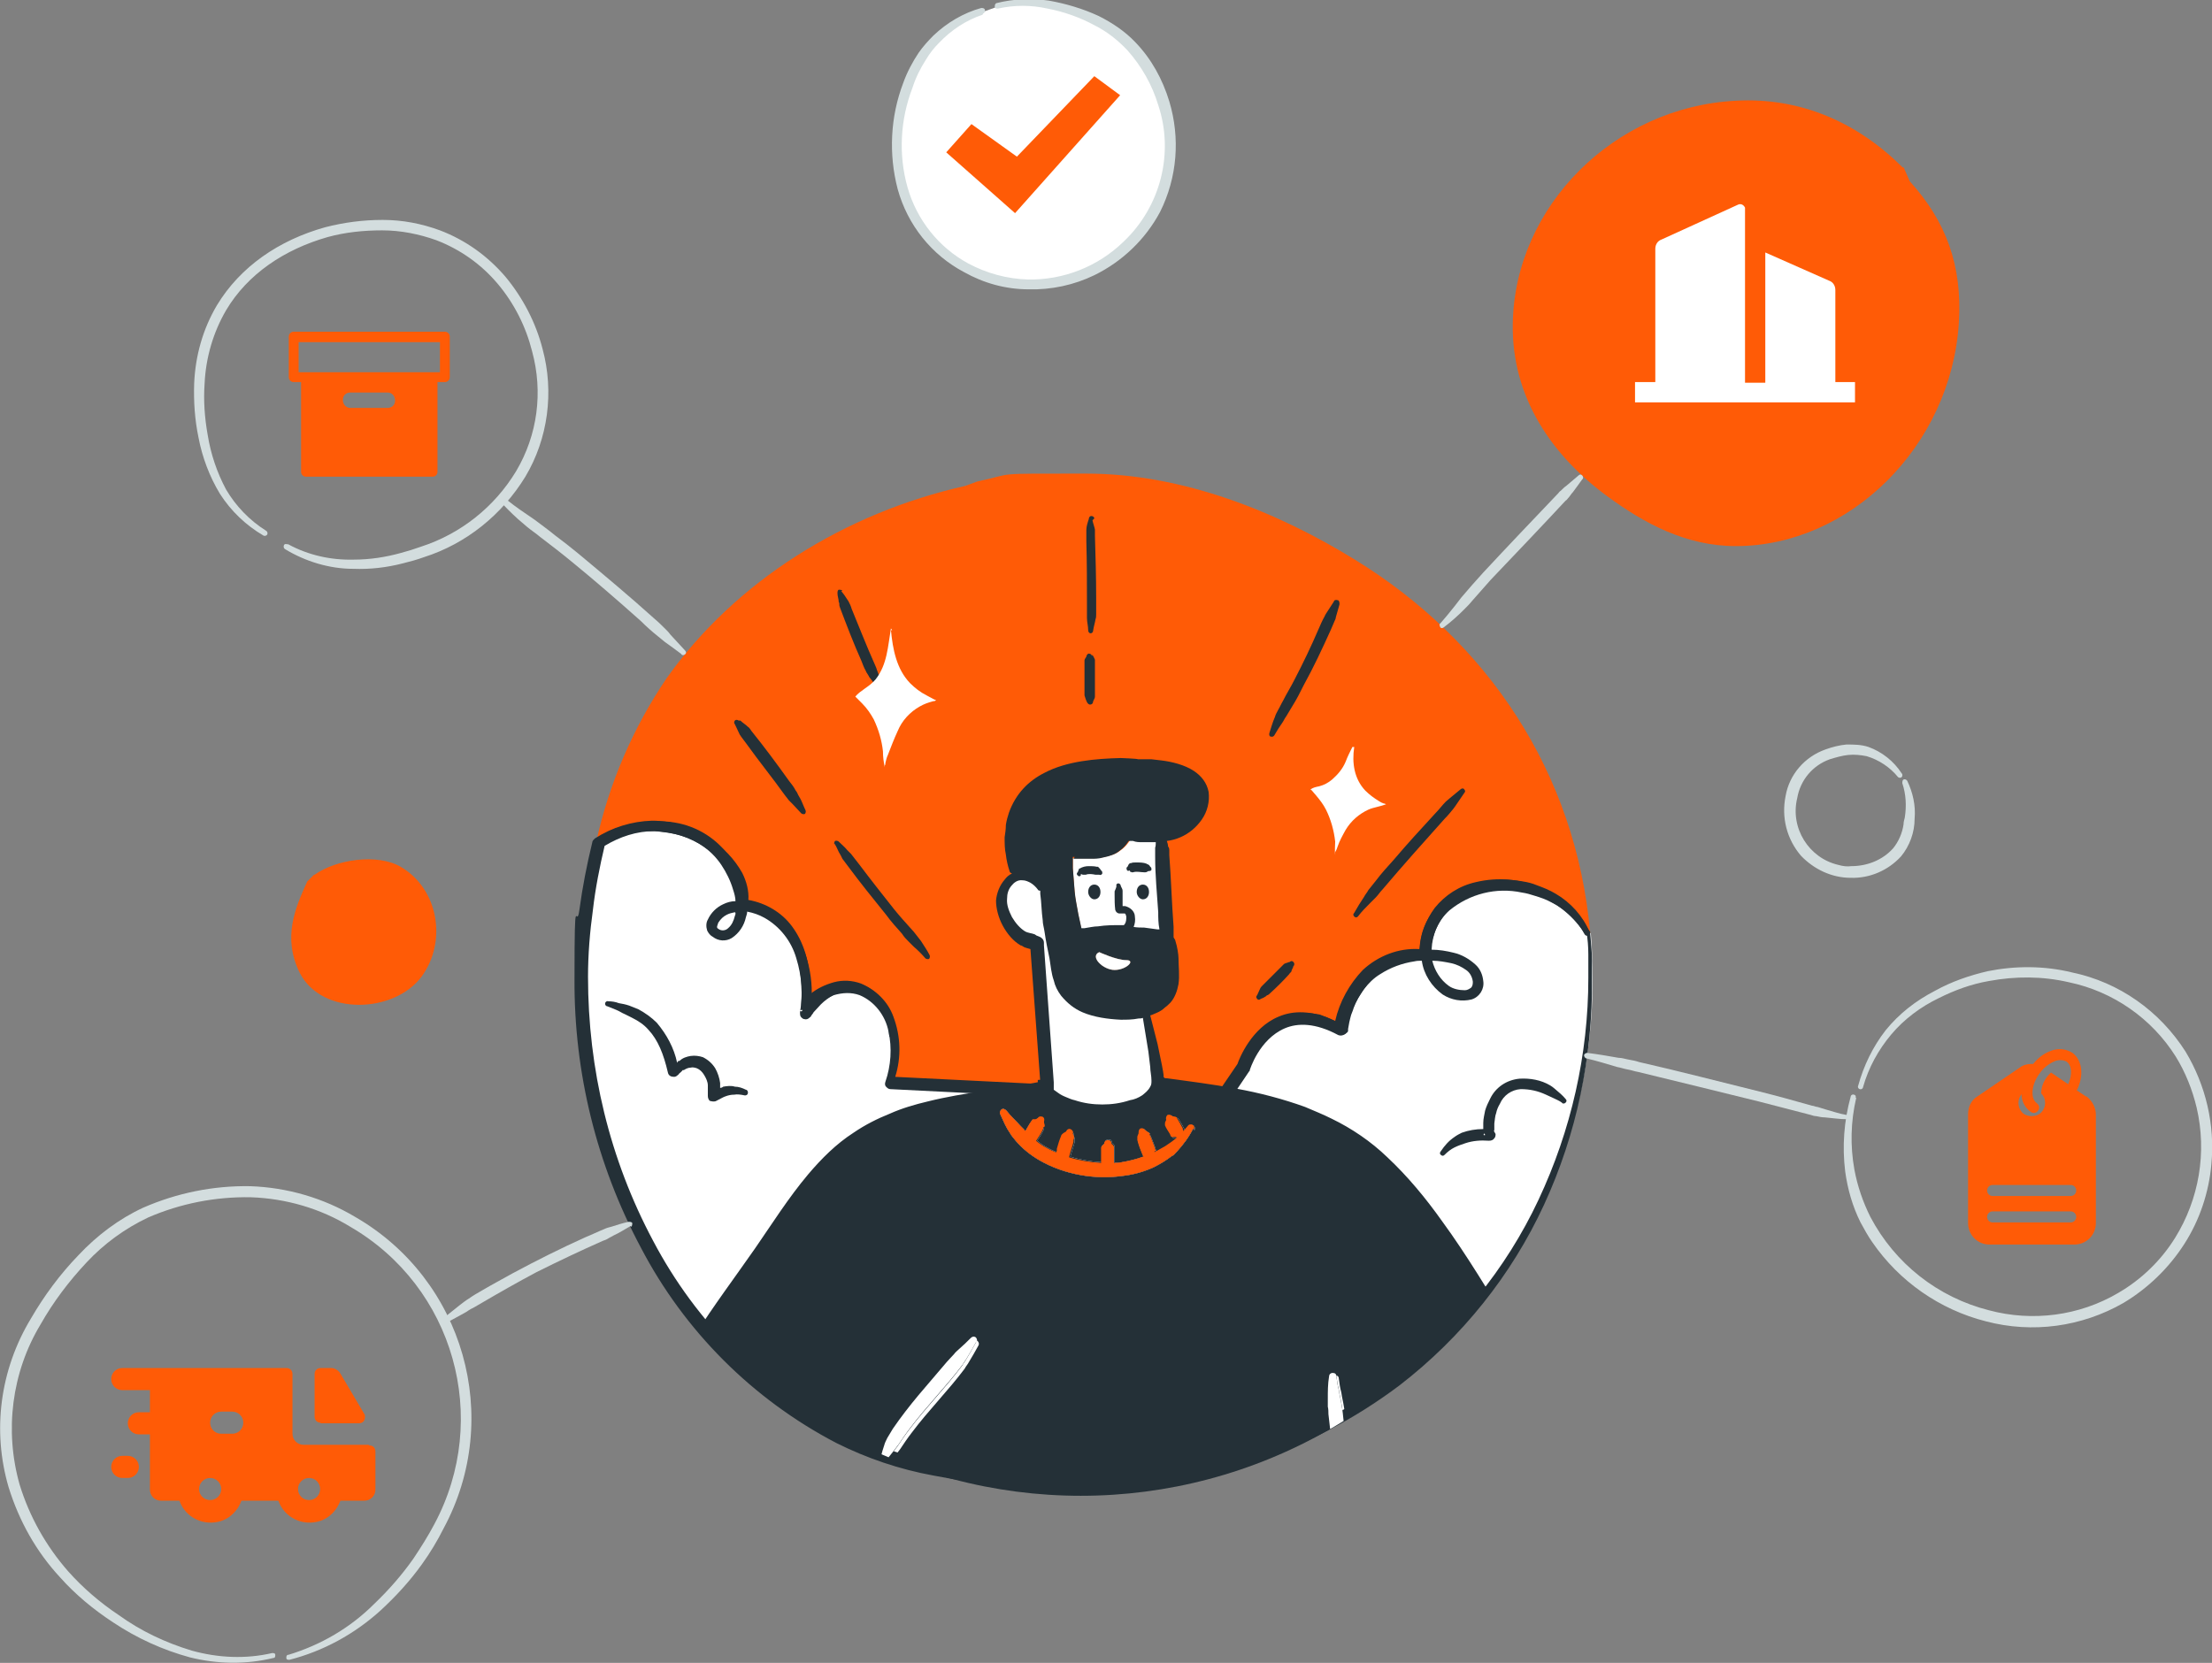 <svg xmlns="http://www.w3.org/2000/svg" xmlns:xlink="http://www.w3.org/1999/xlink" id="Layer_1" data-name="Layer 1" viewBox="0 0 360 270.7"><rect x="0" y="0" width="360" height="270.7" fill="#808080" stroke="none"/><defs><style>      .cls-1 {        clip-path: url(#clippath);      }      .cls-2 {        fill: none;      }      .cls-2, .cls-3, .cls-4, .cls-5, .cls-6, .cls-7, .cls-8, .cls-9 {        stroke-width: 0px;      }      .cls-3 {        fill: #d3ddde;      }      .cls-3, .cls-5, .cls-6, .cls-7 {        fill-rule: evenodd;      }      .cls-4, .cls-6 {        fill: #243037;      }      .cls-5, .cls-8 {        fill: #ff5b06;      }      .cls-7, .cls-9 {        fill: #fff;      }    </style><clipPath id="clippath"><circle class="cls-2" cx="175.9" cy="162.3" r="81.2"></circle></clipPath></defs><g id="Group_1976" data-name="Group 1976"><g id="Group_1967" data-name="Group 1967"><g id="Startup_Graphic" data-name="Startup Graphic"><path id="Path_4747" data-name="Path 4747" class="cls-5" d="M51.2,142.4c3.5-2.5,10.2-3.5,14-1.3,6.2,3.6,7.6,12.2,3.4,17.9-4.5,6-16.2,6.4-19.8-.6-2.9-5.8-.7-10.7,1.2-14.9l1.1-1.1h0Z"></path><path id="Path_4748" data-name="Path 4748" class="cls-7" d="M159.8,2c-6.2,1.9-10.1,6.8-12,12-4.2,11.6-1,24,9.5,29.7,6.3,3.4,13.9,3.6,20.4.5,4.4-2.1,8-5.6,10.3-9.9,5.4-10.3,1.8-25.2-9.5-30.7-4.7-2.3-10.8-3.8-16.2-2.5l-2.5.9Z"></path><path id="Path_4749" data-name="Path 4749" class="cls-5" d="M154,24.8l11.2,9.9,17.1-19.2-4.2-3.1-12.6,13.1-7.4-5.3-4.1,4.6Z"></path><path id="Path_4750" data-name="Path 4750" class="cls-5" d="M258.8,151.9c-2.3-26.2-16.8-47.6-38.3-60.8-12.5-7.7-27.9-14-43.7-14s-11.3-.1-17.8,1.3l-1.9.7c-19.6,4.4-37.4,15.5-48.6,31.3-5.5,8.1-9.4,17.2-11.5,26.8,5.5-3.5,12.7-3.5,18.1.2,7.6,5.1,5.8,10.1,5.8,10.1,0,0,11.3,0,10.2,16.5,0,0,4.2-4.5,8.9-2.8s7.1,7.7,4.8,15.2l54.1,2.7,3.5-5.2s4-12.5,15.7-6.1c0,0,1.8-12.9,13.8-12.2,0,0-.3-8.7,8.7-11,7-1.6,14.2,1.3,18.1,7.3h0Z"></path><path id="Path_4751" data-name="Path 4751" class="cls-7" d="M258.8,151.9c-3.9-6-11.1-9-18.1-7.3-9,2.3-8.7,11-8.7,11-12.1-.8-13.8,12.2-13.8,12.2-11.7-6.4-15.7,6.1-15.7,6.1l-3.5,5.2-54.1-2.7c2.3-7.5-.2-13.5-4.8-15.2s-8.9,2.8-8.9,2.8c1.1-16.5-10.2-16.5-10.2-16.5,0,0,1.8-5-5.8-10.1-5.5-3.7-12.6-3.8-18.1-.2-1.6,7.3-2.4,14.7-2.4,22.1,0,31.8,15.6,61.1,42.1,74.8,11.3,5.8,26.6,7.4,40.1,7.4s36.8-6.1,50.7-16.6c19.7-15,31.6-38.9,31.6-65.6,0-2.5-.1-5-.3-7.4Z"></path><path id="Path_4752" data-name="Path 4752" class="cls-6" d="M258.8,151.7c0,0,0,.1,0,.2.1,1.5.3,3,.3,4.5,0,1,0,2,0,3,.1,12.7-2.5,25.2-7.8,36.7-5.3,11.5-13.4,21.6-23.5,29.4-7.3,5.5-15.5,9.8-24.2,12.6-8.7,2.8-17.8,4.3-27,4.3-8.3.1-16.6-.6-24.7-2.2-5.5-1-10.8-2.8-15.8-5.3-13.6-7.1-24.7-18.2-31.8-31.8-7.2-13.5-10.9-28.5-10.8-43.8,0-15.7.3-7.5.8-11.2s1.2-7.3,2.1-11c0-.2.2-.4.4-.6,2.8-1.8,6-2.8,9.3-2.9,3.3,0,6.6,1,9.3,2.9,2.3,1.4,4.1,3.3,5.4,5.6.7,1.4,1.1,2.9,1,4.4,2.8.5,5.4,2,7.1,4.3,1.7,2.3,3.1,5.7,3,11,1.1-.9,2.4-1.5,3.8-1.9,1.5-.4,3-.3,4.4.2,2.4,1,4.4,2.9,5.3,5.4,1.2,3.2,1.3,6.6.3,9.8l52.5,2.6,3.2-4.7c.3-.9,2.3-5.9,6.7-7.7,2.3-1,5.4-1.1,9.2.7.7-3.1,2.3-6,4.5-8.3,2.5-2.3,5.8-3.6,9.2-3.4.2-2.4,1.1-4.8,2.5-6.7,1.7-2.1,4-3.6,6.7-4.2,7.1-1.7,14.5,1.4,18.3,7.7h0ZM258,152.1c-1.8-2.8-4.4-5-7.4-6.2-3.1-1.3-6.5-1.5-9.7-.7-2.3.5-4.4,1.9-5.9,3.8-1.4,1.9-2.2,4.2-2.2,6.6,0,.2,0,.4-.2.6-.1.1-.4.2-.6.2-3.2-.3-6.4.8-8.7,3-2.2,2.4-3.7,5.3-4.2,8.5,0,.3-.2.5-.5.6-.3.1-.5.1-.8,0-3.7-2-6.6-2-8.7-1.1-4.2,1.8-5.7,6.8-5.7,6.8,0,0,0,.2-.1.2l-3.5,5.2c-.2.3-.5.4-.8.4l-54.1-2.7c-.3,0-.5-.2-.7-.4-.2-.2-.2-.5-.1-.8.9-2.6,1.1-5.5.5-8.2-.5-2.6-2.3-4.9-4.7-5.9-1.4-.5-2.8-.4-4.2,0-1.4.6-2.7,1.4-3.7,2.5-.3.4-.9.4-1.3,0-.2-.2-.3-.4-.3-.7.3-4.6-.4-7.9-1.5-10.2-1.4-3.1-4.4-5.1-7.8-5.4-.5,0-.9-.4-.9-.9,0,0,0-.2,0-.3,0,0,.7-2.2-1.2-5-1.1-1.6-2.6-2.9-4.2-4-2.4-1.7-5.3-2.6-8.3-2.7-2.9,0-5.6.9-8.1,2.4-.8,3.4-1.5,6.9-1.9,10.4-.5,3.6-.8,7.3-.8,10.9,0,15,3.5,29.7,10.6,43,7,13.3,17.8,24.1,31.1,31,4.9,2.4,10,4.1,15.3,5.1,8,1.5,16.2,2.3,24.4,2.2,9,0,17.9-1.5,26.4-4.2,8.5-2.7,16.6-6.9,23.7-12.2,9.9-7.5,17.9-17.3,23.2-28.6,5.3-11.3,8.1-23.6,8.1-36.1,0-1.2,0-2.5,0-3.8s-.1-2.5-.3-3.7h0Z"></path><path id="Path_4756" data-name="Path 4756" class="cls-6" d="M233,154.6c1.2,0,2.4.2,3.6.5,1.3.3,2.5,1,3.5,1.9.8.7,1.2,1.7,1.3,2.7.2,1.3-.6,2.6-1.9,3-1.6.4-3.3.1-4.7-.8-1.8-1.3-3.1-3.3-3.4-5.5-.4,0-.8,0-1.2.1-2,.3-3.9,1-5.6,2.1-1,.6-1.9,1.5-2.6,2.4-.7,1-1.3,2-1.7,3.1-.1.4-.3.8-.4,1.1s-.2.8-.3,1.2l-.2,1.1v-.2c0,.2,0,.3,0,.5,0,.2-.2.3-.3.4-.2.2-.5.2-.8.2-1.2-.4-2.3-1.2-3.6-1.6-.3-.1-.5-.2-.8-.3-1.7-.4-3.4-.3-5,.3-1.6.6-3.1,1.7-4.1,3-.1.2-.4.2-.6.1,0,0,0,0,0,0-.2-.2-.2-.4,0-.6,1.1-1.6,2.6-2.9,4.4-3.6,1.8-.8,3.8-1,5.8-.6.4,0,.7.2,1,.3.9.3,1.7.8,2.5,1.1v-.3c.1-.4.2-.9.3-1.3.1-.4.2-.9.4-1.3.5-1.3,1.1-2.5,1.9-3.6.8-1.1,1.9-2.1,3-2.8,1.9-1.2,4-2,6.3-2.3.4,0,.9-.1,1.3-.2v-.3c0-2.9,1.4-5.6,3.5-7.6,3.7-3,8.6-4.2,13.3-3.3.7.1,1.5.3,2.2.6,1.1.4,2.1.8,3.1,1.4,2.4,1.4,4.4,3.6,5.5,6.2,0,.2,0,.5-.2.6-.2.1-.5,0-.6-.2-1.2-2.3-3.1-4.1-5.4-5.2-.9-.5-1.8-.8-2.8-1.1-.6-.2-1.3-.4-2-.5-4.2-.9-8.5.2-11.8,2.9-1.8,1.6-2.8,3.9-2.9,6.3v.2ZM233.2,156.4c1,0,2,.2,3,.4.9.2,1.7.6,2.4,1.1.6.4,1,1.1,1.1,1.9,0,.3,0,.7-.3,1-.3.2-.6.4-1,.4-.9,0-1.9-.2-2.6-.7-1.4-1-2.3-2.5-2.7-4.1h0Z"></path><path id="Path_4757" data-name="Path 4757" class="cls-6" d="M243.2,184h0c-.2,0,.1.4.2.6,0,.2,0,.5-.2.7-.2.3-.5.4-.9.4-1.3-.1-2.6,0-3.8.4-.6.2-1.2.4-1.8.7-.6.3-1.1.7-1.6,1.2-.2.2-.4.2-.6,0-.2-.1-.2-.4,0-.6,0,0,0,0,0,0,.6-.9,1.3-1.7,2.2-2.3.4-.3.8-.5,1.2-.7,1.1-.4,2.3-.6,3.5-.6v-1c0-.7.2-1.4.3-2,.2-.7.5-1.3.8-1.9.9-1.9,2.7-3.1,4.8-3.3,1.7-.1,3.5.2,5,1.1.3.2.6.4.8.6.6.5,1.2,1,1.7,1.6.2.2.2.4,0,.6,0,0,0,0,0,0-.2.2-.5.2-.6,0-.4-.3-.9-.5-1.3-.7-.4-.2-.9-.4-1.3-.6-1.3-.6-2.6-.9-4.1-.9-1.5.1-2.8,1-3.4,2.4-.3.5-.5,1-.6,1.5-.2.5-.2,1.1-.3,1.7v1.1ZM241.6,184.5c0,.1.2.3,0,.3-.2,0-.2-.1,0-.3h0Z"></path><path id="Path_4758" data-name="Path 4758" class="cls-6" d="M121.5,146.9h0c1.3.2,2.5.6,3.6,1.2,2.9,1.6,5.1,4.4,6.1,7.6.7,2.2,1,4.5.9,6.8h0c.7-.8,1.6-1.4,2.5-1.9.9-.5,1.9-.7,3-.8,2.3,0,4.4,1,5.8,2.8,1.4,1.6,2.1,3.7,2.1,5.9,0,.2-.2.4-.4.4,0,0,0,0,0,0-.3,0-.4-.2-.4-.5,0,0,0,0,0,0,0-1.9-.9-3.6-2.2-5-1.1-1.4-2.9-2.1-4.6-2.1-.8,0-1.6.3-2.3.7-.7.4-1.4.9-2,1.5l-1.2,1.3c0,.1-.3.4-.4.6,0,.1-.2.2-.3.3-.2.2-.5.3-.8.2-.2,0-.4-.2-.5-.3-.2-.2-.2-.5-.2-.8.5-2.9.3-5.9-.6-8.8-.8-2.8-2.7-5.2-5.2-6.6-.9-.5-1.8-.8-2.8-1,0,.3-.1.6-.2.9-.3,1.4-1.1,2.6-2.3,3.4-1,.6-2.2.5-3.1-.2-.4-.2-.7-.6-.9-1-.2-.6-.2-1.3.1-1.8.5-1.1,1.4-2,2.5-2.5.6-.3,1.3-.5,2-.5,0-.6-.2-1.3-.4-1.9-.4-1.4-1.1-2.8-1.9-4-1.8-2.7-4.7-4.5-7.9-5.1-1-.2-2-.3-2.9-.4-2.4,0-4.7.2-7,.8-.2,0-.5,0-.6-.3s0-.5.3-.6c0,0,0,0,0,0,2.3-.9,4.8-1.4,7.3-1.5,1.1,0,2.2,0,3.2.2,3.7.6,7,2.7,9.1,5.8,1.2,1.6,2,3.5,2.4,5.5,0,.5.2.9.2,1.4h0ZM130.6,164.4c0,.2-.2.3-.3.2-.2-.1,0-.2.3-.2h0ZM119.7,148.6c0,.2,0,.3-.1.5-.2.8-.5,1.5-1.1,2-.4.4-1.1.5-1.6.1-.4-.2-.1-.6,0-1,.4-.6.8-1,1.4-1.3.4-.2.8-.3,1.3-.4h0Z"></path><path id="Path_4759" data-name="Path 4759" class="cls-6" d="M110.4,172.7h.2c.5-.5,1.2-.7,1.8-.8.7-.1,1.4,0,2,.2.8.4,1.5,1,2,1.8.4.7.7,1.6.8,2.4,0,.1,0,.4,0,.8.3,0,.5-.2.5-.2.6-.1,1.3-.2,1.9,0,.6,0,1.2.2,1.8.5.2,0,.4.3.3.6,0,0,0,0,0,0,0,.2-.3.4-.6.3-.5-.1-1.1-.2-1.6-.1-.5,0-1,.1-1.5.3-.1,0-1,.5-1.4.7-.3.2-.8.1-1.1,0-.2-.2-.3-.5-.3-.8,0-.4,0-1.4,0-1.7,0-.6-.3-1.2-.6-1.7-.3-.5-.7-.9-1.2-1.1-.3-.1-.7-.2-1-.1-.4,0-.8.2-1.1.4h-.2c0,.1-.6.6-.6.6,0,.1-.2.2-.3.3-.1.1-.3.2-.5.2-.5,0-.9-.2-1-.7-.7-3-1.6-5.3-3.2-7-.7-.8-1.6-1.4-2.6-1.9-.4-.2-.8-.4-1.2-.6-.5-.2-.9-.5-1.4-.7-.5-.2-1-.4-1.5-.6-.2,0-.4-.3-.3-.5,0-.2.3-.4.5-.3.6,0,1.2.1,1.7.3.6.1,1.1.2,1.7.4.5.2,1,.4,1.5.6,1.1.6,2.1,1.3,3,2.2,1.6,1.9,2.8,4.1,3.3,6.5ZM117.2,178h0c0,0,0,0,0,0h0Z"></path><path id="Path_4760" data-name="Path 4760" class="cls-7" d="M220.4,121.6c-.4,2.6,0,5.2,1.8,7.1.7.7,1.4,1.2,2.2,1.7.3.2.5.3.8.4,0,0,.2,0,.3.1,0,0,.2,0,.1,0-.9.4-2,.5-2.9.9-1.5.7-2.8,1.8-3.7,3.3-.5.9-1,1.8-1.3,2.7-.1.3-.2.6-.4.9,0,0,0,.2,0,.3,0,0,0,.2,0,.2-.1-.7,0-1.5,0-2.2-.2-1.8-.7-3.6-1.5-5.2-.4-.8-1-1.6-1.6-2.3-.2-.2-.4-.5-.6-.7,0-.1-.4-.3-.3-.3.4-.3.9-.4,1.4-.5.8-.2,1.5-.6,2.1-1.1.9-.8,1.7-1.7,2.2-2.9.3-.8.7-1.6,1.1-2.4h.4Z"></path><path id="Path_4761" data-name="Path 4761" class="cls-6" d="M218,98.4c-.2.7-.4,1.4-.6,2.1,0,.2-.1.4-.2.6-.2.5-.4.9-.6,1.4-1.4,3.1-2.8,6.1-4.4,9-.6,1.2-1.2,2.4-1.9,3.5-.3.5-.6,1-.9,1.5-.2.3-.4.6-.6,1-.5.7-1,1.5-1.4,2.2-.1.2-.4.3-.6.2-.2,0-.3-.3-.2-.6,0,0,0,0,0,0,.3-.9.5-1.7.9-2.6.1-.4.3-.7.5-1.1.3-.5.5-1,.8-1.5.6-1.2,1.3-2.3,1.9-3.5,1.4-2.7,2.7-5.4,3.9-8.2.3-.7.6-1.4,1-2.1.1-.3.3-.5.4-.7.4-.6.7-1.1,1.1-1.7,0-.2.3-.3.6-.2,0,0,0,0,0,0,.2,0,.3.3.3.5,0,0,0,0,0,0Z"></path><path id="Path_4761-2" data-name="Path 4761" class="cls-6" d="M135.8,137.5c-.1-.2,0-.5.1-.6,0,0,0,0,0,0,.2-.1.5,0,.6.1.5.5,1,.9,1.4,1.4.2.2.4.4.6.6.5.6.9,1.2,1.4,1.8,1.8,2.4,3.7,4.8,5.6,7.2.8,1,1.7,2,2.6,3,.4.4.8.9,1.1,1.3.2.3.5.6.7.9.5.8,1,1.5,1.4,2.3,0,0,0,0,0,0,.1.2,0,.5-.1.6-.2.1-.5,0-.6-.1-.6-.7-1.2-1.3-1.9-1.9-.3-.3-.5-.5-.8-.8-.4-.4-.8-.8-1.1-1.3-.9-1-1.8-2-2.6-3.1-2.1-2.6-4.2-5.2-6.2-7.9-.3-.4-.6-.8-.9-1.2-.1-.2-.2-.4-.3-.6-.4-.6-.6-1.3-1-1.9,0,0,0,0,0,0Z"></path><path id="Path_4762" data-name="Path 4762" class="cls-6" d="M238.3,129.1c-.5.7-1,1.5-1.5,2.2l-.3.4c-.4.5-.9,1.1-1.4,1.6-3.4,3.8-6.8,7.6-10.1,11.5-.4.4-.7.9-1.1,1.3-.3.3-.6.6-.9.9-.7.7-1.4,1.4-2,2.2-.2.2-.4.2-.6,0-.2-.2-.2-.4,0-.6,0,0,0,0,0,0,.5-.9,1-1.7,1.6-2.6.2-.4.5-.7.7-1.1.4-.5.8-1,1.2-1.5.9-1.2,1.9-2.3,2.9-3.4,2.2-2.6,4.5-5.1,6.8-7.6.6-.6,1.1-1.3,1.7-1.9.2-.2.5-.4.7-.6.6-.5,1.2-1,1.7-1.4.2-.2.5-.2.6,0,.2.2.2.4,0,.6,0,0,0,0,0,0Z"></path><path id="Path_4763" data-name="Path 4763" class="cls-6" d="M210.5,157.2c0,.3-.2.5-.3.8,0,0,0,.1,0,.1-.1.2-.3.3-.4.5-1,1.1-2,2.1-3.1,3.1-.1.1-.2.2-.4.3-.1,0-.2.1-.3.2-.3.2-.5.3-.8.4-.2.2-.5.2-.6,0-.2-.2-.2-.4,0-.6.2-.4.3-.7.5-1.1,0,0,.1-.2.2-.3.2-.2.4-.4.6-.6,1-1,2-2,3-3,0,0,0,0,.1-.1,0,0,.1,0,.2-.1.2,0,.5-.2.7-.2.2-.2.4-.2.6,0,0,0,0,0,0,0,.2.2.2.5,0,.7Z"></path><path id="Path_4763-2" data-name="Path 4763" class="cls-6" d="M177.8,106.6c.1.2.3.5.4.8,0,0,0,0,0,.1,0,.2,0,.4,0,.6,0,1.5,0,2.9,0,4.4,0,.2,0,.3,0,.5,0,.1,0,.2,0,.4,0,.3-.2.5-.3.8,0,.3-.2.5-.5.5-.2,0-.4-.2-.5-.4-.2-.4-.3-.8-.4-1.1,0-.1,0-.2,0-.3,0-.3,0-.5,0-.8,0-1.4,0-2.8,0-4.2,0,0,0-.1,0-.2,0,0,0-.2,0-.2,0-.2.2-.4.3-.6,0-.2.2-.5.4-.5,0,0,0,0,0,0,.3,0,.5.2.5.4Z"></path><path id="Path_4764" data-name="Path 4764" class="cls-6" d="M177.8,84.7c.1.5.3,1,.4,1.5,0,.2,0,.4,0,.6v.4c.1,3.4.2,6.7.2,10.1,0,.6,0,1.3,0,1.9,0,.3,0,.5,0,.8,0,.3,0,.5-.1.8-.1.6-.3,1.2-.4,1.9,0,.2-.2.4-.4.4,0,0,0,0,0,0-.2,0-.4-.2-.4-.5,0,0,0,0,0,0,0-.7-.2-1.3-.2-2,0-.3,0-.6,0-.9v-1.2c0-3.5,0-6.9-.1-10.4,0-.5,0-1,0-1.4,0-.1,0-.2,0-.4,0-.6.2-1.2.4-1.8,0-.3.2-.5.4-.5.3,0,.5.2.5.4h0Z"></path><path id="Path_4764-2" data-name="Path 4764" class="cls-6" d="M120.5,117.3c.4.4.8.6,1.2,1,.2.1.3.3.4.4l.2.3c2.1,2.6,4.1,5.3,6.1,8.1.4.5.8,1,1.1,1.6.2.2.3.5.4.7.1.2.3.5.4.7.3.6.5,1.2.8,1.8.1.2,0,.5-.1.6,0,0,0,0,0,0-.2.1-.5,0-.6-.1,0,0,0,0,0,0-.5-.5-.9-1-1.4-1.5-.2-.2-.4-.4-.6-.6l-.7-.9c-2-2.8-4.2-5.5-6.2-8.3-.3-.4-.6-.8-.9-1.2,0,0-.1-.2-.2-.3-.3-.6-.5-1.1-.8-1.7-.2-.2-.1-.5,0-.6.2-.2.5-.1.6,0h0Z"></path><path id="Path_4765" data-name="Path 4765" class="cls-6" d="M136.9,96.2c.4.5.7.9,1,1.4l.2.3c.2.4.4.8.5,1.2,1.2,2.9,2.4,6,3.7,8.9.1.3.3.6.4,1l.3.8c.2.6.4,1.2.6,1.8.1.2,0,.5-.2.6-.2.1-.5,0-.6-.2,0,0,0,0,0,0-.4-.5-.7-1-1.1-1.5-.2-.2-.3-.4-.4-.6-.1-.2-.3-.4-.4-.7-.3-.5-.5-1.1-.7-1.6-1.3-2.9-2.4-5.8-3.5-8.7,0-.1-.1-.2-.1-.4,0-.2,0-.4-.1-.5,0-.5-.2-.9-.2-1.4,0-.2,0-.5.2-.6.2,0,.5,0,.6.2h0Z"></path><path id="Path_4781" data-name="Path 4781" class="cls-5" d="M309.7,27.3c-7.3-7.3-16.6-11.5-27.2-10.9-19.8,1-36,17.2-36.3,36.3-.2,12,6.4,21.5,15.4,28.1,6,4.4,12.8,8.1,20.9,8.1,18.5,0,35-16.2,36.3-36.3.6-9.4-2.1-16.6-8-23.1l-1-2.3Z"></path><path id="Path_4782" data-name="Path 4782" class="cls-3" d="M46.9,269.4c5.3-1.6,10.1-4.4,14-8.3,2.4-2.3,4.5-4.7,6.4-7.4,1.2-1.8,2.4-3.7,3.4-5.6,9.2-17.2,3.2-38.6-13.7-48.4-4.9-3-10.5-4.6-16.2-4.8-5.7-.1-11.4,1-16.7,3.3-3.8,1.8-7.2,4.3-10,7.3-2.9,3.1-5.4,6.4-7.5,10.1-4.7,7.8-5.9,17.3-3.4,26.1,1.6,5.2,4.3,10,7.9,14.1,2.4,2.7,5.2,5.1,8.2,7.1,3.6,2.6,7.6,4.5,11.9,5.8,4.3,1.2,8.8,1.4,13.1.4.2,0,.5,0,.5.3,0,0,0,0,0,0,0,.2,0,.5-.3.5,0,0,0,0,0,0-4.5,1.1-9.2,1-13.6-.1-4.4-1.2-8.6-3.1-12.5-5.7-3.2-2.1-6.1-4.5-8.6-7.3-3.9-4.2-6.7-9.2-8.4-14.7C-1.3,232.9,0,223,5,214.7c2.2-3.8,4.8-7.3,7.8-10.4,3-3.2,6.6-5.9,10.5-7.7,5.5-2.4,11.4-3.6,17.4-3.5,6,.2,11.9,1.9,17.1,5,17.7,10.2,24.1,32.7,14.4,50.7-1,2-2.2,4-3.5,5.8-2,2.8-4.3,5.3-6.8,7.6-4.2,3.8-9.3,6.6-14.8,8-.2,0-.5,0-.5-.3,0-.2,0-.4.2-.5,0,0,0,0,0,0Z"></path><path id="Path_4783" data-name="Path 4783" class="cls-3" d="M46.9,88.6c3.3,1.8,7,2.6,10.7,2.5,2.6,0,5.2-.4,7.7-1.1,1.1-.3,2.1-.6,3.2-1,6.5-2.1,12-6.5,15.5-12.3,3.5-5.9,4.4-12.9,2.6-19.5-1-4-2.9-7.8-5.6-11-2.7-3.2-6.1-5.6-10-7.1-2.8-1-5.8-1.6-8.8-1.6-3,0-6,.3-8.9,1.1-7,2-13,6-16.5,11.9-2.1,3.6-3.3,7.7-3.5,11.9-.2,2.8,0,5.6.5,8.4.5,3.1,1.5,6.1,3,8.9,1.6,2.7,3.8,5,6.5,6.7.2.1.3.4.2.6-.1.2-.4.3-.6.2,0,0,0,0,0,0-2.9-1.7-5.3-4-7.1-6.8-1.7-2.8-2.9-6-3.5-9.2-.6-2.9-.8-5.8-.7-8.8.2-4.5,1.4-8.8,3.7-12.7,3.8-6.3,10.1-10.6,17.6-12.7,3.1-.8,6.2-1.2,9.4-1.2,3.2,0,6.3.6,9.3,1.7,4.2,1.6,7.8,4.2,10.7,7.6,2.8,3.4,4.9,7.4,6,11.7,1.9,7,.9,14.6-2.8,20.8-3.8,6.2-9.6,10.9-16.5,13.1-1.1.4-2.2.7-3.4,1-2.7.7-5.4,1-8.1.9-3.9,0-7.8-1.2-11.1-3.2-.2-.1-.3-.4-.2-.6,0,0,0,0,0,0,0-.2.3-.3.5-.2,0,0,0,0,0,0Z"></path><path id="Path_4784" data-name="Path 4784" class="cls-3" d="M302.1,178.7c-.9,3.9-1,7.8-.3,11.7.5,2.7,1.4,5.3,2.6,7.7,4,7.6,11,13.1,19.3,15.2,7.1,1.9,14.7.9,21-2.8,3.8-2.2,7-5.3,9.3-9,3.9-6.3,5.2-13.9,3.5-21.2-.7-2.9-1.8-5.7-3.4-8.3-3.9-6.2-10.2-10.6-17.4-12.1-4.3-1-8.7-1-13-.2-2.9.5-5.6,1.5-8.2,2.8-2.9,1.4-5.6,3.4-7.7,5.9-2.1,2.5-3.7,5.4-4.6,8.6,0,.2-.3.4-.5.3-.2,0-.4-.3-.3-.5,0,0,0,0,0,0,.9-3.3,2.4-6.4,4.5-9.1,2.2-2.7,4.9-4.8,8-6.4,2.7-1.5,5.6-2.5,8.6-3.2,4.5-.9,9.2-.9,13.7.2,7.7,1.6,14.3,6.3,18.5,12.9,3.3,5.5,4.8,11.9,4.2,18.3-.4,4.6-1.9,9.1-4.4,13-2.5,3.9-5.9,7.2-9.9,9.6-6.8,3.9-14.8,5-22.4,3-7.5-1.9-14.1-6.5-18.5-12.9-.7-1-1.3-2.1-1.9-3.2-1.3-2.6-2.1-5.4-2.5-8.3-.5-4.1-.2-8.2.9-12.2,0-.2.3-.4.5-.3.2,0,.4.2.3.5,0,0,0,0,0,0Z"></path><path id="Path_4785" data-name="Path 4785" class="cls-3" d="M159.9,2.4c-2.7.9-5.1,2.5-7.1,4.6-.8.8-1.5,1.7-2.1,2.7-.9,1.4-1.7,3-2.2,4.6-2,5.2-2.3,10.9-.8,16.2,1.5,5.3,5.1,9.8,9.9,12.4,3,1.6,6.3,2.5,9.7,2.6,5.8.1,11.4-2.1,15.6-6.2,6-5.7,8.2-14.4,5.6-22.2-1-3.3-2.7-6.3-5-8.9-1.6-1.7-3.4-3.1-5.4-4.1-2.4-1.3-5-2.2-7.6-2.7-2.7-.6-5.4-.6-8.1,0-.2,0-.5,0-.5-.3,0-.2,0-.5.3-.6,2.8-.7,5.7-.8,8.5-.4,2.8.5,5.5,1.3,8.1,2.5,2.2,1.1,4.3,2.5,6,4.3,2.6,2.7,4.4,6,5.5,9.6,1.8,6,1.3,12.4-1.5,18-2.4,4.5-6.2,8.1-10.7,10.3-3.3,1.6-7,2.4-10.7,2.3-3.7,0-7.3-1-10.5-2.8-5.3-2.8-9.2-7.7-10.8-13.5-1.5-5.7-1.2-11.8.9-17.3.6-1.7,1.5-3.4,2.5-4.9.7-1,1.5-1.9,2.4-2.8,2.2-2.1,4.9-3.7,7.8-4.5.2,0,.5,0,.6.3,0,0,0,0,0,0,0,.2,0,.5-.3.6,0,0,0,0,0,0h0Z"></path><path id="Path_4786" data-name="Path 4786" class="cls-3" d="M310.4,127.1c.9,1.9,1.4,4,1.2,6.2,0,2.2-.8,4.4-2.2,6.1-2.1,2.3-5.1,3.6-8.2,3.5-3.1,0-6-1.4-8.1-3.6-2.3-2.7-3.2-6.2-2.5-9.7.6-3.5,3.1-6.4,6.5-7.6,1.1-.4,2.3-.7,3.4-.8,1.2,0,2.4,0,3.6.4,2.2.8,4.1,2.3,5.4,4.3.2.2.1.5,0,.6-.2.2-.5.1-.6,0,0,0,0,0,0,0-1.3-1.6-3.1-2.8-5.1-3.4-1-.2-2-.3-3-.2-1,.1-2,.4-3,.7-2.8,1-4.8,3.4-5.3,6.3-1.2,4.9,1.9,9.8,6.7,10.9.7.2,1.4.3,2.1.2,2.6,0,5.1-1,6.8-2.9.9-1.1,1.5-2.5,1.7-3.9,0-.4.1-.7.2-1.1.3-1.9.2-3.8-.4-5.6,0-.2,0-.5.2-.6.2-.1.4,0,.5.1,0,0,0,0,0,0Z"></path><path id="Path_4787" data-name="Path 4787" class="cls-3" d="M300.6,182.2c-1.2,0-2.4-.2-3.6-.3-.5,0-.9-.1-1.4-.2-.3,0-.6-.1-.9-.2-2.8-.7-5.7-1.5-8.5-2.2-6.5-1.6-13-3.2-19.6-4.8-.6-.1-1.1-.3-1.7-.4s-1.1-.3-1.7-.4c-1.7-.5-3.3-1-5-1.4-.2,0-.4-.3-.4-.5,0-.2.3-.4.5-.4,0,0,0,0,0,0,1.7.2,3.4.5,5.1.8.6,0,1.1.2,1.7.3s1.1.2,1.7.4c6.6,1.5,13.1,3.2,19.6,4.8,2.8.7,5.7,1.5,8.5,2.3.3,0,.6.2.9.2.4.1.9.3,1.3.4,1.1.3,2.2.7,3.4.9.3,0,.4.3.4.5h0c0,.2-.3.4-.5.4,0,0,0,0,0,0h0Z"></path><path id="Path_4788" data-name="Path 4788" class="cls-3" d="M257.6,77.9c-.5.7-1,1.4-1.6,2.2-.3.3-.5.7-.8,1-.1.1-.2.3-.4.4-4,4.3-8.1,8.6-12.2,12.9-1,1.1-2,2.3-3,3.4-.4.5-.9,1-1.3,1.4-1,1-2.1,2-3.3,2.9-.2.2-.5.2-.6,0s-.2-.5,0-.6c.8-.9,1.6-1.9,2.4-2.9.3-.4.7-.9,1-1.3,1.2-1.4,2.4-2.8,3.6-4.1,4-4.3,8.1-8.6,12.2-12.9.1-.1.2-.3.4-.4.3-.3.6-.6.9-.8.7-.6,1.4-1.2,2-1.7.2-.2.4-.2.6,0,0,0,0,0,0,0,.2.2.2.5,0,.7h0Z"></path><path id="Path_4789" data-name="Path 4789" class="cls-3" d="M110.8,106.4c-.9-.7-1.8-1.3-2.6-1.9-.4-.3-.7-.6-1.1-.9-1-.8-1.9-1.6-2.8-2.5-3.7-3.3-7.5-6.6-11.3-9.7-1.7-1.4-3.4-2.7-5.1-4-.7-.6-1.5-1.1-2.2-1.7-.5-.4-.9-.8-1.4-1.2-1.1-1-2.1-2-3.1-3.1-.2-.2-.2-.5,0-.6.2-.2.5-.2.6,0,0,0,0,0,0,0,1.2,1,2.4,1.9,3.6,2.7l1.6,1.1c1.2.9,2.3,1.7,3.4,2.6,1.2.9,2.5,1.9,3.7,2.9,4.2,3.5,8.4,7,12.5,10.7.6.5,1.2,1.1,1.8,1.7.3.3.5.5.7.8.8.9,1.6,1.7,2.4,2.6.2.2.2.5,0,.6-.2.2-.5.2-.6,0h0Z"></path><path id="Path_4790" data-name="Path 4790" class="cls-3" d="M102.6,199.6c-.9.5-1.8,1.1-2.7,1.5-.3.2-.6.3-.9.5s-.6.3-.9.4c-3.6,1.6-7.2,3.3-10.8,5.1-3,1.6-6,3.3-8.9,5-.4.2-.8.5-1.2.7s-.8.4-1.2.7c-1.2.7-2.4,1.3-3.6,2-.2.1-.5,0-.6-.1-.1-.2,0-.5.1-.6h0c1-.8,2-1.6,3-2.4.4-.3.9-.7,1.4-1,.7-.5,1.4-.9,2.1-1.3,1.7-1,3.4-1.9,5-2.8,3.9-2.1,7.9-4.1,11.9-5.9,1-.4,2-.9,3-1.3.4-.2.8-.3,1.2-.4.9-.3,1.9-.6,2.8-.8.2,0,.5,0,.6.2,0,.2,0,.5-.2.6h0Z"></path><path id="Path_4793" data-name="Path 4793" class="cls-7" d="M145,102.6c.3,3.1.9,6.3,3.1,8.6.8.8,1.7,1.5,2.7,2,.4.2.9.5,1.3.7h.2c0,.3-.4.2-.6.3-.7.2-1.3.4-2,.8-1.6.9-2.9,2.3-3.6,4-.6,1.3-1.1,2.6-1.6,3.9-.2.4-.3.9-.4,1.3,0,.1,0,.3-.1.4,0,0,0,.3,0,.3-.2-.9-.3-1.7-.3-2.6-.2-1.8-.7-3.5-1.5-5.2-.5-.9-1.1-1.8-1.9-2.6-.4-.4-1.1-1.1-1.1-1.1.8-1,2.3-1.6,3.3-2.8,1.9-2.4,2-5.4,2.5-8.3l.2.3Z"></path></g><g id="_013-delivery_truck" data-name=" 013-delivery truck"><path id="Path_4794" data-name="Path 4794" class="cls-8" d="M20.8,237h-.9c-1,0-1.8.8-1.8,1.8s.8,1.8,1.8,1.8h.9c1,0,1.8-.8,1.8-1.8s-.8-1.8-1.8-1.8Z"></path><path id="Path_4795" data-name="Path 4795" class="cls-8" d="M60,235.2h-10.6c-1,0-1.8-.8-1.8-1.8h0v-9.7c0-.6-.4-1-1-1,0,0,0,0,0,0h-26.7c-1,0-1.8.8-1.8,1.8,0,1,.8,1.8,1.8,1.8h4.5v3.6h-1.8c-1,0-1.8.8-1.8,1.8,0,1,.8,1.8,1.8,1.8h1.8v9c0,1,.8,1.8,1.8,1.8h3c1,2.8,4,4.2,6.8,3.3,1.5-.5,2.7-1.7,3.3-3.3h6c1,2.8,4,4.2,6.8,3.3,1.5-.5,2.7-1.7,3.3-3.3h3.9c1,0,1.8-.8,1.8-1.8h0v-6.2c0-.6-.4-1-1-1,0,0,0,0,0,0h0ZM34.2,244.2c-1,0-1.8-.8-1.8-1.8,0-1,.8-1.8,1.8-1.8,1,0,1.8.8,1.8,1.8,0,0,0,0,0,0,0,1-.8,1.8-1.8,1.8h0ZM37.8,233.4h-1.8c-1,0-1.8-.8-1.8-1.8,0-1,.8-1.8,1.8-1.8h1.8c1,0,1.8.8,1.8,1.8,0,1-.8,1.8-1.8,1.8ZM50.3,244.2c-1,0-1.8-.8-1.8-1.8,0-1,.8-1.8,1.8-1.8s1.8.8,1.8,1.8c0,1-.8,1.8-1.8,1.8h0Z"></path><path id="Path_4796" data-name="Path 4796" class="cls-8" d="M52.1,231.7h6.3c.6,0,1-.4,1-1,0-.2,0-.4-.1-.5l-3.9-6.6c-.3-.5-.9-.9-1.5-.9h-1.7c-.6,0-1,.4-1,1,0,0,0,0,0,0v6.9c0,.6.4,1,1,1,0,0,0,0,0,0Z"></path></g><path id="_014-boxes" data-name=" 014-boxes" class="cls-8" d="M72.4,54h-24.6c-.5,0-.8.4-.8.8v6.6c0,.5.4.8.8.8h1.2v14.6c0,.5.4.8.8.8h20.6c.5,0,.8-.4.8-.8v-14.6h1.2c.5,0,.8-.4.8-.8v-6.6c0-.5-.4-.8-.8-.8ZM63.1,66.4h-6.1c-.7,0-1.2-.6-1.2-1.3,0-.7.5-1.2,1.2-1.2h6.1c.7,0,1.2.6,1.2,1.3,0,.7-.5,1.2-1.2,1.2ZM71.6,60.6h-23v-4.9h23v4.9Z"></path><path id="_019-price_tag" data-name=" 019-price tag" class="cls-8" d="M339.5,178.5l-1.5-1c1.2-2.4.9-4.9-.7-6.1-1.1-.7-2.4-.8-3.6-.3-1.1.4-2.1,1.2-2.8,2.1,0,0-.2,0-.3,0-.7,0-1.4.2-1.9.6l-6.9,4.7c-1,.6-1.5,1.7-1.5,2.9v17.7c0,1.9,1.5,3.5,3.5,3.5h13.8c1.9,0,3.5-1.5,3.5-3.5v-17.7c0-1.1-.6-2.2-1.5-2.9ZM329,178.1c0,1.1.5,2.2,1.5,2.9.4.3.9.2,1.2-.2.3-.4.2-.9-.2-1.2-1.1-.8-.9-3,.4-4.8.6-.9,1.5-1.6,2.4-2,.6-.3,1.4-.3,2,0,.9.6,1,2.1.3,3.7l-2.8-1.9c-1,.9-1.6,2.1-1.6,3.4.9.9.8,2.3,0,3.1s-2.3.8-3.1,0c-.8-.9-.8-2.2,0-3.1h0ZM337,199h-12.7c-.5,0-.9-.4-.9-.9,0-.5.4-.9.9-.9h12.7c.5,0,.9.4.9.9,0,.5-.4.9-.9.9h0ZM337,194.7h-12.7c-.5,0-.9-.4-.9-.9,0-.5.4-.9.9-.9h12.7c.5,0,.9.4.9.9,0,.5-.4.9-.9.9h0Z"></path></g></g><g class="cls-1"><g><path class="cls-7" d="M181.4,157.9c-1.9,0-4.1-2.2-2.5-2.9,0,0,2.8,1.3,4.4,1.3s0,1.6-1.9,1.6Z"></path><path class="cls-7" d="M190.4,154.5c0,0-.1,0-.2,0-.3,0-.6-.2-.6-.5-.2-.4-.3-.8-.5-1.2-1.2-.5-3.2-.9-5.2-1-.1.1-.3.2-.5.3-.1,0-.2.1-.3.1-.5,0-.9.1-1.4,0-.2,0-.4-.2-.3-.4h0c0-.2.2-.4.4-.3.3,0,.6-.2.8-.4.1,0,.2-.2.3-.3h-.4c-1.3,0-2.5,0-3.8.2-.7,0-1.5.2-2.2.3-.2,0-.4,0-.5,0l-.5-2.3c-.2-1.2-.5-2.5-.6-3.7-.1-1.2-.2-2.5-.3-3.8v-1.8s.3,0,.3,0c.9,0,1.8,0,2.8,0,.7,0,1.3,0,2-.2,1-.2,2-.5,2.7-1.1.6-.4,1.1-1,1.5-1.6h.7c.5.2,1,.2,1.5.2.5,0,1,0,1.5,0,.2,0,.5,0,.7,0,0-.4.1-.8.2-1.2h.6s0,1.1,0,1.1l1.1,14.9.2,2.1v.4s0,0,0,.1Z"></path><path class="cls-7" d="M186.7,164.5c0,0-.1,0-.2,0,0,0,0,.3.2.8.4,2.1,1.6,7.8,1.8,9.7.3,2.3-2.7,5.2-7.2,5.5h0c-4.1.3-7.7-.8-9.8-2.1-.1,0-.3-.2-.4-.3-.1,0-.2-.2-.3-.2l-2.3-25s-4-1-4.9-3.9c-.9-2.9.4-4.8,1.4-5.5.5-.4,1.3-.6,2.1-.6.7,0,1.5.3,2.2,1h.1c0,.1.6.8.6.8,0,0,0,0,0,0,0,.1.1.2.2.3,0,0,2,13.8,3.5,16.4,1.5,2.6,7,2.7,10.2,2.9,3.2.2,6.5-1.2,7-5.7,0,0,0-2.4-.3-4,.7,1.6,2.8,7.5-3.8,9.8Z"></path><path class="cls-6" d="M170,144.9h-.1c0-.1,0,0,0,0-.2-.3-.4-.5-.6-.7-.7-.6-1.5-1-2.3-1.2-1.1-.3-2.1-.4-2.1-.4,0-.2,0-.3-.1-.5,0,0,0-.1,0-.2h0c.1,0,.2,0,.3-.1.5-.1,1-.2,1.5,0,.6.1,1.2.3,1.7.7.5.4,1,.9,1.4,1.4,0,0,0,0,0,0,0,0,.2,0,.3,0v1.1Z"></path><path class="cls-6" d="M181.4,157.9c-1.9,0-4.1-2.2-2.5-2.9,0,0,2.8,1.3,4.4,1.3s0,1.6-1.9,1.6Z"></path><path class="cls-6" d="M183.9,151.9c-.1.1-.3.2-.5.3-.1,0-.2.1-.3.1-.5,0-.9.1-1.4,0-.2,0-.4-.2-.3-.4h0c.2,0,.5,0,.7,0,.6,0,1.2,0,1.8,0Z"></path><path class="cls-6" d="M189.4,135.5c-.4,0-.8.1-1.1.2,0,0,0,0,0,0,0-.3.2-.6.5-.6.3,0,.6.2.6.5Z"></path><path class="cls-6" d="M190.5,154.7c0-.1,0-.2-.1-.3,0,0-.1,0-.2,0-.3,0-.6-.2-.6-.5-.2-.4-.3-.8-.5-1.2.6.3,1,.6,1.2.9,0,0,0,0,0,0,0,.2.1.3.2.5,0,0,0,.2,0,.3Z"></path><path class="cls-6" d="M127.7,279c0,.3-.3.6-.6.6-1.4.1-2.7.2-4.1,0-.6,0-1.2-.1-1.8-.2-1.4-.2-2.7-.5-4-.7-4.2-.6-8.4-1.2-12.5-2-.7-.1-1.4-.3-2.2-.5-.3,0-.6-.2-.9-.3-.8-.3-1.4-.6-2.1-.9-.3,0-.5-.4-.4-.7,0-.3.4-.5.7-.4.9,0,1.7,0,2.6.1.3,0,.7,0,1.1.1,4.8.8,9.5,1.6,14.2,2.3,1.3.2,2.6.5,3.9.7.5,0,.9.2,1.4.3.3,0,.6.2.9.2,1.1.3,2.2.6,3.4.7.3,0,.6.3.6.6Z"></path><path class="cls-6" d="M194.2,183.7c-.7,1.4-1.6,2.6-2.6,3.7s-.5.5-.9.8c-.9.7-1.9,1.3-2.9,1.8-1.5.7-3.2,1.2-4.9,1.4-4.7.7-9.7-.2-13.7-2.5-1.4-.8-2.8-1.9-3.9-3.2-.3-.4-.7-.8-.9-1.2-.7-1-1.1-2-1.6-3.1-.2-.3,0-.6.2-.8.3-.2.6,0,.8.2.7.9,1.5,1.6,2.3,2.5.2.2.4.4.6.6,0,0,.1.2.2.2.3-.5.6-1.1,1-1.6,0,0,0-.1.1-.1,0,0,0,0,.2,0,.3,0,.3,0,.6-.2.2-.3.5-.3.8-.2.3.2.3.5.2.8,0,.3.2.5.1.8,0,0,0,.2,0,.2-.3.7-.7,1.3-1.1,1.9.6.5,1.2.9,1.8,1.2.5.3,1,.5,1.5.7,0-.1,0-.2,0-.3.2-.7.4-1.4.7-2.1,0,0,0-.1.1-.2,0,0,0,0,.1-.1.2-.2.3-.2.6-.4.1-.3.4-.5.7-.4.3.1.5.4.4.7,0,.2.2.3.2.6,0,0,0,.1,0,.2s0,.2,0,.3c-.2.8-.5,1.6-.7,2.4,0,0,0,0,0,0,1.6.5,3.4.8,5.1.9,0,0,0-.2,0-.2,0-.7,0-1.4,0-2.1,0,0,0-.2,0-.2.1-.3.3-.4.5-.6,0-.3.2-.6.6-.6s.6.2.6.6c.2.2.3.2.4.5,0,0,0,0,0,.1,0,0,0,.1,0,.2,0,.6,0,1.3,0,1.9,0,.2,0,.4,0,.5.4,0,.8,0,1.2-.1,1.2-.2,2.4-.5,3.5-.9,0,0,0,0,0,0,0,0,0,0,0,0,0,0,0-.2-.1-.3-.3-.7-.6-1.5-.8-2.3,0,0,0-.2,0-.3s0-.1,0-.2c0-.2.1-.3.2-.6,0-.3,0-.6.3-.8.3-.1.6,0,.8.3.3.2.3.2.6.4,0,0,0,0,.1.1,0,0,0,.1,0,.2.3.6.5,1.3.8,2,0,.2.2.5.2.7.5-.3,1.1-.6,1.6-.9.6-.4,1.2-.8,1.8-1.3-.2,0-.1,0-.4,0,0,0-.1,0-.2,0-.2-.1-.2-.3-.3-.5-.3-.5-.6-.9-.8-1.4,0,0,0,0,0-.2s0,0,0-.1c0-.3.1-.3.2-.6-.1-.3,0-.6.2-.8.3-.1.6,0,.8.2.3.1.4,0,.7.2,0,0,0,.1.1.2.3.5.6,1,.9,1.6,0,0,0,.1,0,.2.2-.2.4-.5.6-.7.2-.3.5-.3.8-.2.3.2.3.5.2.8Z"></path><path class="cls-6" d="M221,268.3c-1.6,11.3-14.7,10.4-19.4,11.3-4.8.8-27.6.8-34.7,0-7.2-.8-18.1-2-20.8-5.5-2.7-3.4-2.1-27-2.1-27,0,0,.3-6.1,0-8.1,0-.6-.2-.8-.4-.3,0,0,0,.2,0,.3,0-.4,0-.7.1-1.1,0,0-.2,0-.2,0,0,0,0,0,0,0-.2-.2-.3-.5-.2-.7.1-.6.3-1.2.5-1.8.1-.4.3-.8.5-1.2.3-.5.6-1,.9-1.5,1.3-1.9,2.7-3.7,4.2-5.5,1.5-1.8,3.1-3.6,4.6-5.4.4-.4.8-.9,1.2-1.3.2-.3.5-.5.8-.8.7-.6,1.3-1.2,1.9-1.8.2-.2.5-.3.8-.1.2.2.3.5.1.8-.5.9-1,1.8-1.5,2.6-.2.4-.5.7-.7,1.1-2.7,3.6-5.9,6.8-8.6,10.4-.7.9-1.3,1.8-1.9,2.7l-1,1.3h0c-.1,2.3-.2,4.6-.2,6.9,0,2.3,0,4.5,0,6.8,0,.9,0,1.8,0,2.7,0,3.6.1,7.3.3,10.9,0,1.8,0,4.1.4,6.2.2,1.3.6,2.5,1.3,3.4,1.2,1.5,3.2,2.4,5.6,3.1,3.6,1.1,7.8,1.5,10.4,1.7,6.2.7,13.6,1,21,1,7.4,0,14.8-.5,21-1.4,2.5-.4,6-.8,9-1.8,1.9-.7,3.7-1.5,4.8-2.9,1.1-1.4,1.6-3.2,1.7-5.2.2-3.1-.4-6.5-.6-9.1l-.3-4.6h0c0,0,0-.1,0-.2-.2-.9-.5-1.7-.7-2.7,0-.3-.1-.6-.2-.9,0-.3,0-.6-.1-.9-.4-3.5-.7-7-1.1-10.5-.4-3-.9-6.1-1.2-9.1,0-.4,0-.8-.1-1.2,0-.4,0-.8,0-1.2,0-1.3,0-2.5.2-3.7,0-.3.2-.6.6-.6s.6.2.6.6c.1.8.2,1.5.4,2.2.1.8.3,1.5.4,2.2.2,1,.3,2.1.4,3.1.3,2.5.7,5,1,7.4.4,3.5.9,7,1.2,10.5,0,.3,0,.6,0,.9v.9c0,.9-.1,1.8-.2,2.7,0,0,0,0,0,0l.2,1.7h0s-.8.2-.8.2l1,12.3Z"></path><path class="cls-6" d="M286.7,257.3c-.2.5-.4,1-.6,1.5-.2.5-.4,1-.6,1.4,0,.2-.2.4-.3.5-.4.7-.9,1.4-1.4,2.1-1.8,2.6-3.8,5.1-6,7.4-2.1,2.2-4.4,4.2-6.7,6.2-.3.2-.6.5-.9.7-.3.2-.7.5-1,.7-1,.7-2,1.3-3,2.1-.2.2-.6.2-.8,0-.2-.2-.2-.6,0-.8,1-1.1,2-2.3,3.1-3.3.8-.7,1.6-1.4,2.4-2.1,1.8-1.6,3.6-3.2,5.3-4.9,1-1.1,2-2.3,3-3.5,1.1-1.4,2.1-2.8,3.1-4.2.4-.6.8-1.2,1.3-1.8.3-.4.7-.8,1-1.2.4-.4.7-.8,1.1-1.2.2-.3.5-.4.8-.2.3.2.4.5.2.8Z"></path><path class="cls-6" d="M189.4,176.2c0,.2,0,.3,0,.4,0,.4-.2.8-.3,1.1-.4.8-.9,1.4-1.6,1.9-.9.7-2,1.2-3.1,1.5-1.7.5-3.5.8-5.2.8-1.7,0-3.4-.3-5.2-.8-.5-.2-1.1-.4-1.6-.6-.5-.2-1-.5-1.5-.8-.3-.2-.7-.4-1-.7-.2-.2-.4-.4-.5-.6-.2-.2-.3-.5-.3-.9,0-.2,0-.4,0-.5,0-.2,0-.5,0-.7.3,0,.5,0,.5,0l.5.5h0c0,.6.4,1.1,1.1,1.5.1,0,.3.2.4.3,2.1,1.2,6.3,1.9,9.8,2.1h0c.2,0,.5,0,.7,0,5,0,6.9-4.4,6.9-4.4,0,0,0,0,.1,0,.1,0,.3,0,.5,0Z"></path><path class="cls-6" d="M165,141.8c0,.1-.2.2-.3.3,0,0,0,0,0,0-.1,0-.2,0-.3,0,.1,0,.2-.1.4-.2h0c.1,0,.2,0,.3-.1Z"></path><path class="cls-6" d="M184.8,135.8h-2.1c0-.1,0-.2,0-.2,0,0,.8.1,2.1.2Z"></path><path class="cls-6" d="M188.3,135.9h-2.5c.8,0,1.6,0,2.5-.2,0,0,0,0,0,0,0-.3.2-.6.5-.6.3,0,.6.2.6.5h0c.1.5.2.9.3,1.3,0,0,0,0,0,0-.2,0-.5,0-.7.1-.3,0-.6,0-.9,0,0-.4.1-.8.2-1.2Z"></path><path class="cls-6" d="M293.2,258.1c-.3-1.3-1.1-2.5-2.1-3.6-2-2.1-5-3.9-6.8-5.4-1.8-1.4-3.6-2.7-5.4-3.9-7.2-5-14.9-9.2-21.9-14.6-2.1-1.6-3.7-3.3-5.1-5.2-2.2-2.9-4-6.2-6.1-9.5-3.5-5.5-7-11.5-11.1-17.1-2.7-3.8-5.6-7.3-8.9-10.4-2.7-2.6-5.8-4.7-9.1-6.3-1.4-.7-2.9-1.3-4.3-1.9-3.6-1.3-7.4-2.3-11.3-3-3.8-.7-7.7-1.2-11.5-1.7,0,0-.1,0-.2,0,0-.7-.2-1.5-.3-2.1-.2-1.1-.5-2.3-.7-3.4-.4-1.6-.8-3.1-1.2-4.7.4-.1.7-.3,1-.4.5-.2,1-.5,1.4-.9.3-.2.6-.5.9-.8.7-.8,1.1-1.9,1.3-3,.2-1.4,0-2.9,0-4.2,0-.6-.2-1.9-.5-2.8,0-.2-.2-.4-.3-.6,0-.2,0-.4,0-.5,0-.1,0-.2,0-.4,0-.3,0-.5,0-.8-.3-3.9-.4-7.8-.7-11.7,0-.2,0-.5,0-.7,0-.2,0-.5-.2-.7,0-.3-.1-.6-.2-.9.8-.1,1.5-.3,2.2-.6,1.4-.6,2.6-1.6,3.5-2.9.9-1.3,1.3-2.9,1.1-4.5-.3-1.5-1.2-2.6-2.4-3.4-1.5-1-3.6-1.5-5.2-1.7l-1.7-.2h-2.2c0-.1-2.8-.2-2.8-.2-4.1.1-8.8.5-12.4,2.4-2.6,1.3-4.7,3.4-5.8,6.5-.2.6-.4,1.3-.5,2,0,.7-.1,1.3-.2,2,0,1,0,1.9.2,2.8.1.9.3,1.8.6,2.7,0,.2.2.3.4.4-.5.2-.9.6-1.2,1-.8.9-1.3,2.2-1.4,3.4,0,1.3.4,2.8,1.1,4.1.7,1.3,1.7,2.5,2.9,3.2.2,0,.4.2.6.3.3.1.6.2,1,.3h0s1.6,21.6,1.6,21.6c-6,1.2-12.3,1.7-18.3,3.2-2.1.5-4.2,1.1-6.2,2-2,.8-4,1.8-5.9,3.1-2.8,1.8-5.2,4.2-7.4,6.8-3.2,3.8-5.9,8.1-8.6,12-3.2,4.6-6.8,9.4-9.9,14.3-2.1,3.3-4,6.7-5.6,10.3-1.5,3.5-2.8,7.1-3.8,10.7-1.6,5.4-2.7,11-4,16.4-.7,3-1.5,6-2.2,9.1-.5,2-1,4.1-1.4,6.1-.3,1.6-.8,3.3-1,4.9-.1,1.2-.2,2.4,0,3.6.3,1.5,1.3,2.7,2.6,3.6,1.6,1.1,3.8,1.7,5.4,2.2,1.1.3,2.1.6,3.2.9,1.1.2,2.2.5,3.2.7,3.5.6,9.9,2.8,15,2.7,2.8,0,5.2-.8,6.7-2.6.8-1,2-3.9,3.1-7.9,1.1-3.6,2.2-8.1,3.2-12.6,1.8-7.4,3.4-15,4.6-18.8.5-1.6.9-3.2,1.5-4.8,0-.3.2-.6.3-.9,0-.5.1-1.1.2-1.6,0-.4,0-.7.1-1.1,0,0-.2,0-.2,0,0,0,0,0,0,0-.2-.2-.3-.5-.2-.7.1-.6.3-1.2.5-1.8.1-.4.3-.8.5-1.2.3-.5.6-1,.9-1.5,1.3-1.9,2.7-3.7,4.2-5.5,1.5-1.8,3.1-3.6,4.6-5.4.4-.4.8-.9,1.2-1.3.2-.3.5-.5.8-.8.7-.6,1.3-1.2,1.9-1.8.2-.2.5-.3.8-.1.2.2.3.5.1.8-.5.9-1,1.8-1.5,2.6-.2.4-.5.7-.7,1.1-2.7,3.6-5.9,6.8-8.6,10.4-.7.9-1.3,1.8-1.9,2.7l-1,1.3h0c-.1,2.3-.2,4.6-.2,6.9,0,2.3,0,4.5,0,6.8,0,.9,0,1.8,0,2.7,0,3.6.1,7.3.3,10.9,0,1.8,0,4.1.4,6.2.2,1.3.6,2.5,1.3,3.4,1.2,1.5,3.2,2.4,5.6,3.1,3.6,1.1,7.8,1.5,10.4,1.7,6.2.7,13.6,1,21,1,7.4,0,14.8-.5,21-1.4,2.5-.4,6-.8,9-1.8,1.9-.7,3.7-1.5,4.8-2.9,1.1-1.4,1.6-3.2,1.7-5.2.2-3.1-.4-6.5-.6-9.1l-.3-4.6h0c0,0,0-.1,0-.2-.2-.9-.5-1.7-.7-2.7,0-.3-.1-.6-.2-.9,0-.3,0-.6-.1-.9-.4-3.5-.7-7-1.1-10.5-.4-3-.9-6.1-1.2-9.1,0-.4,0-.8-.1-1.2,0-.4,0-.8,0-1.2,0-1.3,0-2.5.2-3.7,0-.3.2-.6.6-.6s.6.2.6.6c.1.8.2,1.5.4,2.2.1.8.3,1.5.4,2.2.2,1,.3,2.1.4,3.1.3,2.5.7,5,1,7.4.4,3.5.9,7,1.2,10.5,0,.3,0,.6,0,.9v.9c0,.9-.1,1.8-.2,2.7,0,0,0,0,0,0l.2,1.7h.1c0,.3,0,.5.2.6,5.1,4.3,10.5,8.2,16.1,11.9,5.6,3.7,11.3,7.1,17.1,10.5,1.4.8,5.3,3.5,8.5,5.4,1.3.8,2.5,1.3,3.3,1.6.5.2.9.2,1.2.2,3-.2,5.5-1.1,7.7-2.5,3.2-2,5.9-5.1,8.6-8,2-2.2,6.2-6.8,8.3-11,1.1-2.3,1.6-4.5,1.2-6.3ZM127.1,279.6c-1.4.1-2.7.2-4.1,0-.6,0-1.2-.1-1.8-.2-1.4-.2-2.7-.5-4-.7-4.2-.6-8.4-1.2-12.5-2-.7-.1-1.4-.3-2.2-.5-.3,0-.6-.2-.9-.3-.8-.3-1.4-.6-2.1-.9-.3,0-.5-.4-.4-.7,0-.3.4-.5.7-.4.9,0,1.7,0,2.6.1.3,0,.7,0,1.1.1,4.8.8,9.5,1.6,14.2,2.3,1.3.2,2.6.5,3.9.7.5,0,.9.2,1.4.3.3,0,.6.2.9.2,1.1.3,2.2.6,3.4.7.3,0,.6.3.6.6,0,.3-.3.6-.6.6ZM174.7,139.8c.9,0,1.8,0,2.8,0,.7,0,1.3,0,2-.2,1-.2,2-.5,2.7-1.1.6-.4,1.1-1,1.5-1.6h.7c.5.2,1,.2,1.5.2.5,0,1,0,1.5,0,.2,0,.5,0,.7,0,0,.3,0,.6-.1.9,0,.2,0,.4,0,.6,0,.3,0,.6,0,.9,0,3,.3,6,.5,9,0,.9,0,1.8.2,2.8,0,0-.2,0-.3,0-.7-.1-1.5-.2-2.2-.3-.5,0-1.1,0-1.7-.1.2-.5.3-1.1.2-1.7,0-.4-.2-.8-.5-1.1-.3-.3-.7-.5-1.1-.6h-.4c0-.4,0-.8,0-1.3,0-.3,0-.5,0-.8,0-.1,0-.2,0-.4,0-.3-.2-.5-.3-.8,0-.2-.2-.4-.4-.4-.2,0-.4.2-.3.4,0,.3-.2.6-.3.9,0,0,0,.2,0,.3,0,0,0,.2,0,.3,0,.8,0,1.6.1,2.4,0,0,.1.5.6.6,0,0,.2,0,.3,0h.6c.1,0,.2.1.2.2,0,0,.1.2.1.3,0,.5,0,.9-.3,1.3,0,0,0,0-.1.1h-.4c-1.3,0-2.5,0-3.8.2-.7,0-1.5.2-2.2.3-.2,0-.4,0-.5,0l-.5-2.3c-.2-1.2-.5-2.5-.6-3.7-.1-1.2-.2-2.5-.3-3.8v-1.8s.3,0,.3,0ZM183.3,156.3c1.6,0,0,1.6-1.9,1.6-1.9,0-4.1-2.2-2.5-2.9,0,0,2.8,1.3,4.4,1.3ZM168.4,152.1c-.5-.2-1.1-.2-1.6-.5-.8-.5-1.5-1.3-2.1-2.3-.5-1-.9-2-.8-3,0-.8.2-1.5.7-2.1.4-.5,1-1,1.8-.9.5,0,.9.2,1.3.4.5.3.9.7,1.2,1.1,0,.1.2.2.4.2,0,.1,0,.3,0,.5.2,1.4.2,2.9.4,4.3,0,.6.2,1.2.3,1.9.2,1.4.5,2.9.8,4.3.2,1.2.3,2.5.7,3.6.2.9.6,1.7,1.2,2.5,1,1.2,2.1,2.1,3.5,2.7,1.9.8,4.1,1.1,6.2,1.2,1,0,1.9,0,2.9-.2.2,0,.5,0,.7-.1.3,1.8.6,3.7.9,5.5.1.8.2,1.7.3,2.5,0,.7.2,1.4.2,2.2,0,.4,0,.7-.2,1-.3.6-.8,1-1.3,1.4-.6.4-1.3.7-2,.8-1.5.5-3,.7-4.5.7s-3-.2-4.5-.7c-.5-.1-.9-.3-1.4-.5-.5-.2-.9-.4-1.3-.7l-.7-.5c0,0,0-.2,0-.3,0-.3,0-.6,0-.9l-1.6-22.3c0,0,0-.3,0-.4,0-.6-.4-.8-.5-.9-.2-.1-.4-.2-.7-.3ZM194.2,183.7c-.7,1.4-1.6,2.6-2.6,3.7s-.5.5-.9.8c-.9.7-1.9,1.3-2.9,1.8-1.5.7-3.2,1.2-4.9,1.4-4.7.7-9.7-.2-13.7-2.5-1.4-.8-2.8-1.9-3.9-3.2-.3-.4-.7-.8-.9-1.2-.7-1-1.1-2-1.6-3.1-.2-.3,0-.6.2-.8.3-.2.6,0,.8.2.7.9,1.5,1.6,2.3,2.5.2.2.4.4.6.6,0,0,.1.2.2.2.3-.5.6-1.1,1-1.6,0,0,0-.1.1-.1,0,0,0,0,.2,0,.3,0,.3,0,.6-.2.2-.3.5-.3.8-.2.3.2.3.5.2.8,0,.3.2.5.1.8,0,0,0,.2,0,.2-.3.7-.7,1.3-1.1,1.9.6.5,1.2.9,1.8,1.2.5.3,1,.5,1.5.7,0-.1,0-.2,0-.3.2-.7.4-1.4.7-2.1,0,0,0-.1.1-.2,0,0,0,0,.1-.1.2-.2.3-.2.6-.4.1-.3.4-.5.7-.4.3.1.5.4.4.7,0,.2.2.3.2.6,0,0,0,.1,0,.2s0,.2,0,.3c-.2.8-.5,1.6-.7,2.4,0,0,0,0,0,0,1.6.5,3.4.8,5.1.9,0,0,0-.2,0-.2,0-.7,0-1.4,0-2.1,0,0,0-.2,0-.2.1-.3.3-.4.5-.6,0-.3.2-.6.6-.6s.6.2.6.6c.2.2.3.2.4.5,0,0,0,0,0,.1,0,0,0,.1,0,.2,0,.6,0,1.3,0,1.9,0,.2,0,.4,0,.5.4,0,.8,0,1.2-.1,1.2-.2,2.4-.5,3.5-.9,0,0,0,0,0,0,0,0,0,0,0,0,0,0,0-.2-.1-.3-.3-.7-.6-1.5-.8-2.3,0,0,0-.2,0-.3s0-.1,0-.2c0-.2.1-.3.2-.6,0-.3,0-.6.3-.8.3-.1.6,0,.8.3.3.2.3.2.6.4,0,0,0,0,.1.1,0,0,0,.1,0,.2.3.6.5,1.3.8,2,0,.2.2.5.2.7.5-.3,1.1-.6,1.6-.9.6-.4,1.2-.8,1.8-1.3-.2,0-.1,0-.4,0,0,0-.1,0-.2,0-.2-.1-.2-.3-.3-.5-.3-.5-.6-.9-.8-1.4,0,0,0,0,0-.2s0,0,0-.1c0-.3.1-.3.2-.6-.1-.3,0-.6.2-.8.3-.1.6,0,.8.2.3.1.4,0,.7.2,0,0,0,.1.1.2.3.5.6,1,.9,1.6,0,0,0,.1,0,.2.2-.2.4-.5.6-.7.2-.3.5-.3.8-.2.3.2.3.5.2.8ZM286.7,257.3c-.2.5-.4,1-.6,1.5-.2.5-.4,1-.6,1.4,0,.2-.2.4-.3.5-.4.7-.9,1.4-1.4,2.1-1.8,2.6-3.8,5.1-6,7.4-2.1,2.2-4.4,4.2-6.7,6.2-.3.2-.6.5-.9.7-.3.2-.7.5-1,.7-1,.7-2,1.3-3,2.1-.2.2-.6.2-.8,0-.2-.2-.2-.6,0-.8,1-1.1,2-2.3,3.1-3.3.8-.7,1.6-1.4,2.4-2.1,1.8-1.6,3.6-3.2,5.3-4.9,1-1.1,2-2.3,3-3.5,1.1-1.4,2.1-2.8,3.1-4.2.4-.6.8-1.2,1.3-1.8.3-.4.7-.8,1-1.2.4-.4.7-.8,1.1-1.2.2-.3.5-.4.8-.2.3.2.4.5.2.8Z"></path><path class="cls-6" d="M175.9,142.3c.2,0,.2.1.4.1,0,0,0,0,.1,0,0,0,.2,0,.3,0,.5-.2,1.1-.1,1.6,0,0,0,.1,0,.2,0,0,0,0,0,.1,0,.1,0,.2,0,.3,0,.2.1.4,0,.5-.2,0-.2,0-.4-.2-.5-.1-.2-.2-.3-.4-.5,0,0,0,0-.1-.1,0,0-.1,0-.2,0-.4-.1-.9-.1-1.3-.1-.5,0-1,.1-1.5.4,0,0,0,0-.1,0,0,0,0,0,0,.1-.1.2-.1.2-.2.5-.2.1-.2.4,0,.5.1.2.4.2.5,0Z"></path><path class="cls-6" d="M183.9,141.9c.2,0,.2.1.3.1,0,0,0,0,.1,0s0,0,.1,0c.6-.2,1.2,0,1.8,0,0,0,0,0,.1,0,0,0,0,0,.1,0,.2,0,.3-.1.5-.2.2,0,.4,0,.5-.2,0-.2,0-.4-.2-.5-.1-.2-.2-.3-.4-.4,0,0-.1,0-.2-.1-.5-.2-1.1-.2-1.7-.2-.3,0-.6,0-.8.1-.1,0-.2,0-.3.1,0,0,0,0-.1.1-.1.2-.1.2-.2.4-.2.1-.2.3-.1.5,0,.2.3.2.5.1Z"></path><path class="cls-5" d="M194.2,183.7c-.7,1.4-1.6,2.6-2.6,3.7s-.5.5-.9.8c-.9.7-1.9,1.3-2.9,1.8-1.5.7-3.2,1.2-4.9,1.4-4.7.7-9.7-.2-13.7-2.5-1.4-.8-2.8-1.9-3.9-3.2-.3-.4-.7-.8-.9-1.2-.7-1-1.1-2-1.6-3.1-.2-.3,0-.6.2-.8.3-.2.6,0,.8.2.7.9,1.5,1.6,2.3,2.5.2.2.4.4.6.6,0,0,.1.2.2.2.2.2.5.5.7.7.3.3.7.6,1,.9.6.5,1.2.9,1.8,1.2.5.3,1,.5,1.5.7.7.3,1.4.6,2.1.8,1.6.5,3.4.8,5.1.9.8,0,1.5,0,2.2,0,.4,0,.8,0,1.2-.1,1.2-.2,2.4-.5,3.5-.9.3,0,.6-.2.9-.3.4-.2.7-.3,1.1-.5.5-.3,1.1-.6,1.6-.9.6-.4,1.2-.8,1.8-1.3.5-.4.9-.8,1.3-1.3.2-.2.4-.5.6-.7.2-.3.5-.3.8-.2.3.2.3.5.2.8Z"></path><path class="cls-5" d="M169.8,183.5c0,0,0,.2,0,.2-.3.7-.7,1.3-1.1,1.9,0,0-.1.2-.2.2,0,0,0,0,0,0-.3,0-.3,0-.6,0-.2.3-.5.4-.8.2-.3-.2-.3-.5-.2-.8-.1-.3-.1-.2-.2-.5,0,0,0,0,0-.2,0-.2.2-.4.3-.6,0,0,0,0,0,0,.3-.5.6-1.1,1-1.6,0,0,0-.1.1-.1,0,0,0,0,.2,0,.3,0,.3,0,.6-.2.2-.3.5-.3.8-.2.3.2.3.5.2.8,0,.3.2.5.1.8Z"></path><path class="cls-5" d="M174.7,185.6c0,.1,0,.2,0,.3-.2.8-.5,1.6-.7,2.4,0,0,0,0,0,0,0,0,0,.2-.1.2,0,0,0,0,0,0-.3.2-.3.2-.6.3,0,.3-.4.5-.7.4-.3,0-.5-.4-.4-.7-.2-.2-.2-.2-.3-.5,0,0,0,0,0-.2,0-.2,0-.3.1-.5,0-.1,0-.2,0-.3.2-.7.4-1.4.7-2.1,0,0,0-.1.1-.2,0,0,0,0,.1-.1.2-.2.3-.2.6-.4.1-.3.4-.5.7-.4.3.1.5.4.4.7,0,.2.2.3.2.6,0,0,0,.1,0,.2Z"></path><path class="cls-5" d="M181.3,188.7c0,.2,0,.4,0,.5,0,0,0,.1,0,.2,0,0,0,0-.1.1-.2.2-.2.1-.4.3,0,.3-.3.6-.6.5-.3,0-.6-.3-.5-.6-.2-.2-.2-.1-.5-.4,0,0,0,0,0,0,0,0,0,0,0,0,0,0,0-.2,0-.2,0-.7,0-1.4,0-2.1,0,0,0-.2,0-.2.1-.3.3-.4.5-.6,0-.3.2-.6.6-.6s.6.2.6.6c.2.2.3.2.4.5,0,0,0,0,0,.1,0,0,0,.1,0,.2,0,.6,0,1.3,0,1.9Z"></path><path class="cls-5" d="M187.9,187.4h0c0,.1,0,.1,0,.2-.1.3-.1.2-.3.5.1.3,0,.6-.4.7-.3.1-.6,0-.7-.4-.2,0-.3,0-.5-.2,0,0,0,0,0,0,0,0,0,0,0,0,0,0,0-.2-.1-.3-.3-.7-.6-1.5-.8-2.3,0,0,0-.2,0-.3s0-.1,0-.2c0-.2.1-.3.2-.6,0-.3,0-.6.3-.8.3-.1.6,0,.8.3.3.2.3.2.6.4,0,0,0,0,.1.1,0,0,0,.1,0,.2.3.6.5,1.3.8,2,0,.2.2.5.2.7Z"></path><path class="cls-5" d="M192.6,184c0,.3,0,.2-.2.5.2.3,0,.6-.2.8-.3.2-.6,0-.8-.2h-.1c-.2,0-.1,0-.4,0,0,0-.1,0-.2,0-.2-.1-.2-.3-.3-.5-.3-.5-.6-.9-.8-1.4,0,0,0,0,0-.2s0,0,0-.1c0-.3.1-.3.2-.6-.1-.3,0-.6.2-.8.3-.1.6,0,.8.2.3.1.4,0,.7.2,0,0,0,.1.1.2.3.5.6,1,.9,1.6,0,0,0,.1,0,.2,0,0,0,0,0,0,0,0,0,0,0,0Z"></path><path class="cls-6" d="M144.4,238.5c0,.2-.2.3-.2.5-.2.5-.4,1.1-.6,1.6,0-.5.1-1.1.2-1.6,0-.4,0-.7.1-1.1,0,0-.2,0-.2,0,0,0,0,0,0,0,0,0,.2-.1.3-.1s.2,0,.2,0c0,0,0,0,.1,0,.2.2.3.4.2.7Z"></path><path class="cls-6" d="M169.9,176.8s0,0-.1,0c-.3,0-.6.2-.9.2,0-.2,0-.5,0-.7h0c0-.1,0-.5,0-.5.2,0,.4,0,.7-.1.3,0,.6.1.7.5,0,.3,0,.5-.3.7Z"></path><path class="cls-6" d="M222.3,268.1c0,2.4-.6,4.6-1.9,6.4-1.3,1.7-3.4,2.9-5.7,3.7-3.2,1.1-6.8,1.5-9.4,1.9-6.3.9-13.8,1.3-21.3,1.4-7.5,0-15-.3-21.3-1-2.8-.3-7.1-.7-10.8-1.8-2.8-.9-5.3-2.1-6.7-3.9-.9-1.2-1.5-2.8-1.7-4.4-.4-2.2-.3-4.6-.4-6.5-.2-3.7-.3-7.3-.3-11,0-.9,0-1.8,0-2.8,0-2.3.2-4.6.5-6.9,0-.9.2-1.8.3-2.7,0-.5.1-1.1.2-1.6,0-.4,0-.7.1-1.1,0,0,0-.2,0-.2,0-.4,0-.8.1-1.2,0-.3.3-.5.7-.5.3,0,.5.3.5.6h0c-.1,2.3-.2,4.6-.2,6.9,0,2.3,0,4.5,0,6.8,0,.9,0,1.8,0,2.7,0,3.6.1,7.3.3,10.9,0,1.8,0,4.1.4,6.2.2,1.3.6,2.5,1.3,3.4,1.2,1.5,3.2,2.4,5.6,3.1,3.6,1.1,7.8,1.5,10.4,1.7,6.2.7,13.6,1,21,1,7.4,0,14.8-.5,21-1.4,2.5-.4,6-.8,9-1.8,1.9-.7,3.7-1.5,4.8-2.9,1.1-1.4,1.6-3.2,1.7-5.2.2-3.1-.4-6.5-.6-9.1l-.3-4.6h0s0-.2,0-.2c0-.3.2-.6.5-.6.3,0,.6.2.6.5,0,0,0,0,0,0l.2,1.7.4,3.1c.3,2.7,1.1,6.1,1.1,9.3Z"></path><path class="cls-7" d="M220.8,250.5v.9c0,.9-.1,1.8-.2,2.7h0c0,.4-.2.6-.5.7-.2,0-.5-.1-.6-.3h0c0,0,0-.1,0-.2-.2-.9-.5-1.7-.7-2.7,0-.3-.1-.6-.2-.9,0-.3,0-.6-.1-.9-.4-3.5-.7-7-1.1-10.5-.4-3-.9-6.1-1.2-9.1,0-.4,0-.8-.1-1.2,0-.4,0-.8,0-1.2,0-1.3,0-2.5.2-3.7,0-.3.2-.6.6-.6s.6.2.6.6c.1.8.2,1.5.4,2.2.1.8.3,1.5.4,2.2.2,1,.3,2.1.4,3.1.3,2.5.7,5,1,7.4.4,3.5.9,7,1.2,10.5,0,.3,0,.6,0,.9Z"></path><path class="cls-6" d="M189.4,175.8c0,.1,0,.3,0,.4,0,.2,0,.3,0,.4,0,0,0,0,0,0-.3,0-.5-.2-.4-.5,0,0,0-.1,0-.2,0-.3.2-.5.5-.5,0,.1,0,.2,0,.3Z"></path><path class="cls-5" d="M286.7,257.3c-.2.5-.4,1-.6,1.5-.2.5-.4,1-.6,1.4,0,.2-.2.4-.3.5-.4.7-.9,1.4-1.4,2.1-1.8,2.6-3.8,5.1-6,7.4-2.1,2.2-4.4,4.2-6.7,6.2-.3.2-.6.5-.9.7-.3.2-.7.5-1,.7-1,.7-2,1.3-3,2.1-.2.2-.6.2-.8,0-.2-.2-.2-.6,0-.8,1-1.1,2-2.3,3.1-3.3.8-.7,1.6-1.4,2.4-2.1,1.8-1.6,3.6-3.2,5.3-4.9,1-1.1,2-2.3,3-3.5,1.1-1.4,2.1-2.8,3.1-4.2.4-.6.8-1.2,1.3-1.8.3-.4.7-.8,1-1.2.4-.4.7-.8,1.1-1.2.2-.3.5-.4.8-.2.3.2.4.5.2.8Z"></path><path class="cls-5" d="M127.7,279c0,.3-.3.6-.6.6-1.4.1-2.7.2-4.1,0-.6,0-1.2-.1-1.8-.2-1.4-.2-2.7-.5-4-.7-4.2-.6-8.4-1.2-12.5-2-.7-.1-1.4-.3-2.2-.5-.3,0-.6-.2-.9-.3-.8-.3-1.4-.6-2.1-.9-.3,0-.5-.4-.4-.7,0-.3.4-.5.7-.4.9,0,1.7,0,2.6.1.3,0,.7,0,1.1.1,4.8.8,9.5,1.6,14.2,2.3,1.3.2,2.6.5,3.9.7.5,0,.9.2,1.4.3.3,0,.6.2.9.2,1.1.3,2.2.6,3.4.7.3,0,.6.3.6.6Z"></path><path class="cls-4" d="M178.1,146.4c.6,0,1-.5,1-1.2s-.4-1.2-1-1.2-1,.5-1,1.2c0,.6.5,1.2,1,1.2Z"></path><path class="cls-4" d="M186,146.4c.6,0,1-.5,1-1.2s-.4-1.2-1-1.2-1,.5-1,1.2c0,.6.5,1.2,1,1.2Z"></path><path class="cls-7" d="M158.9,218.4c-.5.9-1,1.8-1.5,2.6-.2.4-.5.7-.7,1.1-2.7,3.6-5.9,6.8-8.6,10.4-.7.9-1.3,1.8-1.9,2.7l-1,1.3-.8,1c0,0-.1.2-.2.2-.1,0-.2.1-.4.1,0,0-.2,0-.2,0,0,0,0,0,0,0-.2-.2-.3-.5-.2-.7.1-.6.3-1.2.5-1.8.1-.4.3-.8.5-1.2.3-.5.6-1,.9-1.5,1.3-1.9,2.7-3.7,4.2-5.5,1.5-1.8,3.1-3.6,4.6-5.4.4-.4.8-.9,1.2-1.3.2-.3.5-.5.8-.8.7-.6,1.3-1.2,1.9-1.8.2-.2.5-.3.8-.1.2.2.3.5.1.8Z"></path><path class="cls-7" d="M181.4,157.9c-1.9,0-4.1-2.2-2.5-2.9,0,0,2.8,1.3,4.4,1.3s0,1.6-1.9,1.6Z"></path></g></g><g id="Enterprise_Building" data-name="Enterprise Building"><path id="Path_2219" data-name="Path 2219" class="cls-9" d="M298.7,62.2v-15c0-.7-.4-1.3-1-1.5l-10.4-4.6v21.2h-3.3v-28.5c-.2-.4-.6-.7-1.1-.5,0,0,0,0,0,0l-12.5,5.7c-.6.2-1,.8-1,1.5v21.7h-3.3v3.3h35.8v-3.3h-3.3Z"></path></g></svg>